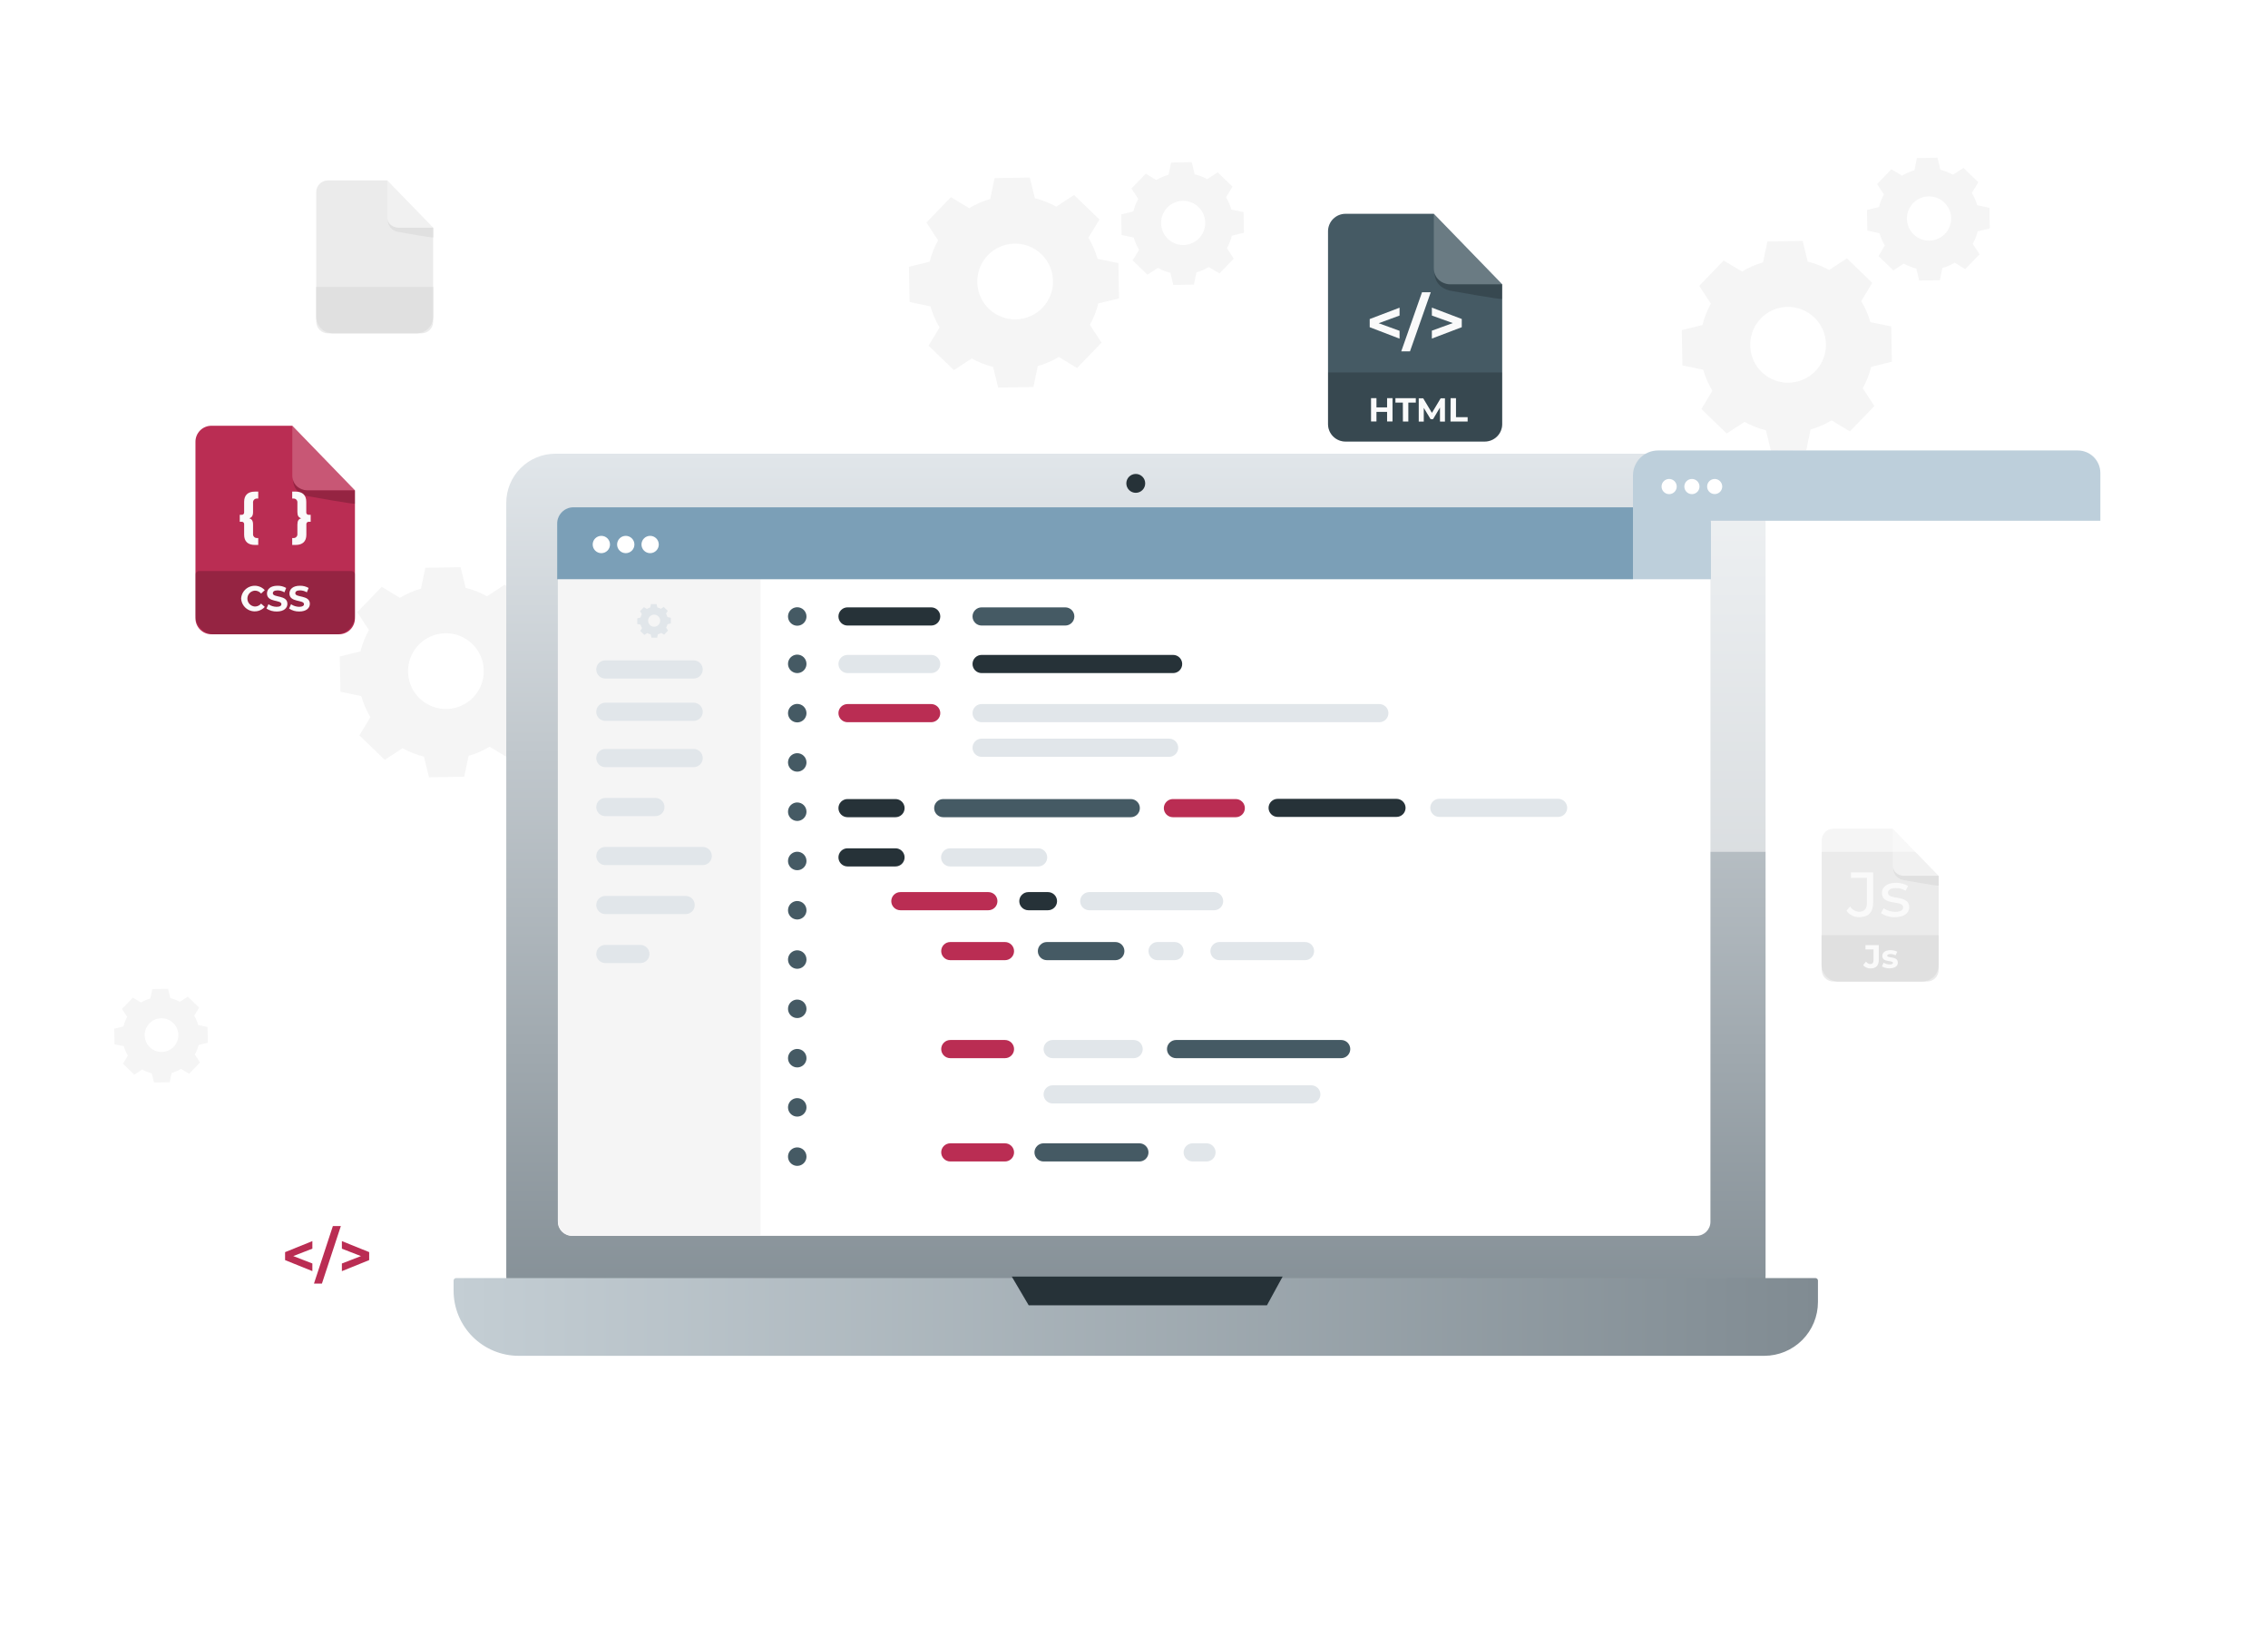 <svg width="560" height="404" viewBox="0 0 560 404" fill="none" xmlns="http://www.w3.org/2000/svg">
<path fill-rule="evenodd" clip-rule="evenodd" d="M239.293 51.392C240.921 50.411 242.672 49.649 244.5 49.127L245.572 43.977L254.268 43.826L255.527 48.932C257.37 49.391 259.145 50.089 260.806 51.011L265.201 48.134L271.466 54.183L268.74 58.679C269.721 60.306 270.48 62.057 270.998 63.886L276.148 64.958L276.299 73.661L271.185 74.905C270.73 76.75 270.031 78.525 269.106 80.185L271.983 84.579L265.942 90.844L261.439 88.118C259.815 89.101 258.065 89.86 256.239 90.377L255.167 95.527L246.464 95.685L245.212 90.571C243.367 90.119 241.591 89.419 239.933 88.492L235.531 91.369L229.273 85.328L231.999 80.832C231.016 79.205 230.254 77.453 229.734 75.624L224.584 74.553L224.433 65.857L229.539 64.605C229.997 62.761 230.699 60.985 231.625 59.326L228.748 54.924L234.797 48.666L239.293 51.392ZM243.932 62.987C242.646 64.317 241.783 65.999 241.453 67.82C241.123 69.64 241.341 71.518 242.079 73.215C242.816 74.912 244.041 76.352 245.597 77.352C247.154 78.353 248.972 78.869 250.822 78.836C252.672 78.803 254.47 78.221 255.99 77.165C257.509 76.109 258.681 74.626 259.358 72.904C260.034 71.182 260.184 69.298 259.789 67.49C259.393 65.682 258.471 64.033 257.138 62.75C255.354 61.033 252.961 60.093 250.486 60.138C248.01 60.182 245.653 61.207 243.932 62.987Z" fill="#F5F5F5"/>
<path fill-rule="evenodd" clip-rule="evenodd" d="M430.142 67.03C431.761 66.051 433.502 65.292 435.321 64.771L436.393 59.621L445.096 59.47L446.347 64.577C448.192 65.032 449.967 65.731 451.627 66.656L456.029 63.779L462.286 69.828L459.56 74.323C460.541 75.949 461.303 77.698 461.826 79.523L466.976 80.595L467.127 89.298L462.013 90.557C461.561 92.401 460.864 94.177 459.941 95.836L462.819 100.231L456.755 106.489L452.26 103.763C450.632 104.744 448.881 105.504 447.052 106.021L445.98 111.171L437.277 111.322L436.026 106.215C434.182 105.757 432.407 105.059 430.746 104.137L426.352 107.014L420.087 100.965L422.813 96.469C421.83 94.845 421.071 93.096 420.554 91.269L415.404 90.197L415.246 81.494L420.36 80.243C420.809 78.396 421.509 76.62 422.439 74.963L419.562 70.561L425.604 64.304L430.142 67.03ZM434.781 78.617C433.494 79.947 432.631 81.628 432.3 83.448C431.969 85.269 432.186 87.147 432.922 88.844C433.659 90.541 434.883 91.982 436.439 92.983C437.995 93.985 439.813 94.502 441.663 94.47C443.513 94.438 445.312 93.857 446.832 92.802C448.352 91.747 449.524 90.265 450.202 88.543C450.879 86.821 451.03 84.937 450.636 83.129C450.241 81.321 449.32 79.671 447.987 78.387C447.104 77.532 446.06 76.86 444.917 76.408C443.773 75.957 442.551 75.736 441.322 75.757C440.093 75.779 438.88 76.042 437.753 76.533C436.625 77.024 435.606 77.732 434.753 78.617H434.781Z" fill="#F5F5F5"/>
<path fill-rule="evenodd" clip-rule="evenodd" d="M98.747 147.574C100.37 146.586 102.119 145.824 103.947 145.308L105.019 140.158L113.722 140.007L114.974 145.114C116.818 145.569 118.593 146.268 120.253 147.192L124.655 144.315L130.927 150.364L128.201 154.86C129.184 156.485 129.946 158.233 130.467 160.06L135.602 161.153L135.753 169.856L130.647 171.108C130.19 172.954 129.491 174.732 128.568 176.395L131.445 180.789L125.403 187.047L120.908 184.321C119.281 185.303 117.529 186.063 115.7 186.579L114.629 191.729L105.933 191.88L104.674 186.774C102.83 186.316 101.055 185.617 99.394 184.695L95 187.572L88.735 181.523L91.461 177.028C90.48 175.402 89.72 173.654 89.202 171.827L84.052 170.756L83.901 162.052L89.008 160.801C89.46 158.956 90.16 157.18 91.087 155.521L88.21 151.12L94.252 144.855L98.754 147.588L98.747 147.574ZM103.386 159.161C102.098 160.49 101.234 162.171 100.902 163.992C100.57 165.813 100.786 167.691 101.523 169.389C102.259 171.087 103.483 172.528 105.039 173.53C106.595 174.532 108.414 175.049 110.264 175.017C112.115 174.985 113.914 174.404 115.434 173.349C116.954 172.293 118.127 170.81 118.804 169.088C119.481 167.365 119.631 165.48 119.236 163.672C118.841 161.864 117.918 160.214 116.585 158.931C114.802 157.215 112.412 156.276 109.938 156.319C107.464 156.362 105.108 157.384 103.386 159.161Z" fill="#F5F5F5"/>
<path fill-rule="evenodd" clip-rule="evenodd" d="M34.818 247.465C35.543 247.03 36.322 246.692 37.135 246.458L37.616 244.164L41.493 244.092L42.054 246.372C42.876 246.575 43.667 246.887 44.406 247.3L46.37 246.027L49.161 248.724L47.945 250.723C48.38 251.451 48.719 252.232 48.952 253.047L51.246 253.521L51.319 257.405L49.038 257.959C48.835 258.783 48.523 259.577 48.111 260.318L49.398 262.275L46.701 265.066L44.694 263.85C43.971 264.29 43.192 264.631 42.378 264.864L41.896 267.159L38.019 267.223L37.465 264.951C36.64 264.744 35.847 264.427 35.106 264.008L33.15 265.289L30.359 262.57L31.575 260.563C31.135 259.842 30.794 259.066 30.56 258.254L28.266 257.772L28.201 253.939L30.474 253.378C30.678 252.556 30.99 251.765 31.402 251.026L30.114 249.062L32.812 246.271L34.818 247.465ZM36.883 252.637C36.311 253.23 35.929 253.979 35.783 254.79C35.638 255.6 35.736 256.436 36.065 257.191C36.394 257.945 36.939 258.586 37.633 259.031C38.325 259.476 39.135 259.705 39.958 259.69C40.782 259.675 41.582 259.416 42.258 258.946C42.935 258.476 43.456 257.816 43.758 257.05C44.059 256.283 44.127 255.445 43.951 254.64C43.776 253.835 43.366 253.101 42.773 252.529C42.381 252.147 41.917 251.847 41.408 251.645C40.9 251.443 40.356 251.343 39.809 251.352C39.261 251.361 38.721 251.477 38.219 251.695C37.717 251.913 37.263 252.228 36.883 252.622V252.637Z" fill="#F5F5F5"/>
<path fill-rule="evenodd" clip-rule="evenodd" d="M285.497 44.452C286.449 43.879 287.472 43.434 288.54 43.128L289.173 40.115L294.258 40.028L294.977 43.013C296.057 43.281 297.097 43.689 298.07 44.229L300.674 42.546L304.32 46.07L302.724 48.696C303.297 49.647 303.742 50.67 304.047 51.738L307.061 52.371L307.147 57.456L304.162 58.175C303.895 59.255 303.486 60.295 302.947 61.268L304.63 63.836L301.098 67.504L298.466 65.908C297.515 66.482 296.491 66.927 295.423 67.231L294.79 70.245L289.705 70.331L288.986 67.346C287.906 67.079 286.866 66.67 285.893 66.131L283.325 67.814L279.657 64.275L281.253 61.678C280.681 60.727 280.236 59.704 279.93 58.636L276.938 58.003L276.852 52.918L279.837 52.198C280.104 51.118 280.512 50.078 281.052 49.105L279.369 46.538L282.908 42.869L285.533 44.466L285.497 44.452ZM288.216 51.234C287.465 52.011 286.961 52.992 286.768 54.054C286.575 55.117 286.702 56.213 287.131 57.203C287.561 58.194 288.275 59.035 289.183 59.62C290.091 60.205 291.152 60.507 292.231 60.489C293.311 60.471 294.361 60.133 295.249 59.518C296.136 58.903 296.822 58.039 297.218 57.034C297.614 56.03 297.704 54.93 297.475 53.875C297.247 52.819 296.71 51.855 295.934 51.105C294.892 50.101 293.495 49.551 292.048 49.575C290.601 49.599 289.223 50.196 288.216 51.234Z" fill="#F5F5F5"/>
<path fill-rule="evenodd" clip-rule="evenodd" d="M469.659 43.359C470.61 42.784 471.633 42.339 472.702 42.035L473.299 39.021L478.391 38.935L479.11 41.92C480.19 42.188 481.23 42.597 482.203 43.136L484.807 41.453L488.475 44.991L486.878 47.617C487.453 48.57 487.898 49.596 488.202 50.666L491.216 51.292L491.302 56.385L488.317 57.104C488.05 58.184 487.641 59.224 487.101 60.197L488.784 62.772L485.246 66.433L482.649 64.843C481.696 65.417 480.67 65.862 479.599 66.167L478.974 69.18L473.881 69.267L473.162 66.282C472.082 66.014 471.042 65.606 470.069 65.066L467.494 66.749L463.833 63.218L465.387 60.585C464.82 59.645 464.38 58.634 464.078 57.578L461.071 56.91L460.978 51.824L463.948 51.105C464.215 50.025 464.624 48.985 465.164 48.012L463.481 45.444L467.012 41.776L469.645 43.373L469.659 43.359ZM472.371 50.141C471.619 50.919 471.115 51.902 470.923 52.966C470.73 54.03 470.857 55.128 471.288 56.119C471.72 57.111 472.435 57.953 473.345 58.538C474.254 59.123 475.317 59.425 476.398 59.406C477.48 59.386 478.531 59.047 479.419 58.43C480.308 57.813 480.993 56.947 481.389 55.941C481.785 54.934 481.873 53.833 481.643 52.776C481.413 51.72 480.874 50.755 480.096 50.005C479.052 49.001 477.653 48.452 476.205 48.477C474.757 48.503 473.378 49.101 472.371 50.141Z" fill="#F5F5F5"/>
<path fill-rule="evenodd" clip-rule="evenodd" d="M104.062 82.285H80.959C80.196 82.285 79.464 81.982 78.925 81.443C78.385 80.903 78.082 80.171 78.082 79.408V47.415C78.082 46.652 78.385 45.92 78.925 45.381C79.464 44.841 80.196 44.538 80.959 44.538H95.611L106.953 56.212V79.394C106.955 79.774 106.882 80.151 106.737 80.503C106.593 80.854 106.38 81.174 106.111 81.443C105.842 81.712 105.522 81.924 105.171 82.069C104.819 82.214 104.442 82.287 104.062 82.285Z" fill="#EBEBEB"/>
<path fill-rule="evenodd" clip-rule="evenodd" d="M78.068 70.827H106.961V78.171C106.961 79.257 106.532 80.299 105.767 81.07C105.001 81.841 103.962 82.278 102.876 82.285H82.183C81.091 82.285 80.045 81.852 79.273 81.08C78.502 80.308 78.068 79.262 78.068 78.171V70.827Z" fill="#E0E0E0"/>
<g opacity="0.3">
<path fill-rule="evenodd" clip-rule="evenodd" d="M95.611 44.524V53.522C95.611 54.235 95.895 54.92 96.399 55.424C96.904 55.929 97.588 56.212 98.301 56.212H106.933L95.611 44.524Z" fill="white"/>
</g>
<path fill-rule="evenodd" clip-rule="evenodd" d="M95.733 54.313C95.743 54.99 95.983 55.643 96.413 56.166C96.843 56.689 97.438 57.05 98.1 57.19C98.194 57.218 98.29 57.24 98.388 57.255C99.517 57.456 106.954 58.78 106.954 58.607V56.212H98.323C98.323 56.212 96.143 56.14 95.733 54.313Z" fill="#E0E0E0"/>
<path fill-rule="evenodd" clip-rule="evenodd" d="M475.788 242.301H452.685C451.922 242.301 451.19 241.998 450.65 241.458C450.111 240.919 449.808 240.187 449.808 239.424V207.431C449.808 206.668 450.111 205.936 450.65 205.396C451.19 204.857 451.922 204.554 452.685 204.554H467.336L478.679 216.242V239.409C478.681 239.79 478.607 240.167 478.463 240.518C478.318 240.87 478.105 241.189 477.836 241.458C477.568 241.727 477.248 241.94 476.896 242.085C476.545 242.229 476.168 242.303 475.788 242.301Z" fill="#EBEBEB"/>
<path fill-rule="evenodd" clip-rule="evenodd" d="M449.792 230.843H478.685V238.187C478.685 239.278 478.252 240.325 477.48 241.096C476.709 241.868 475.662 242.301 474.571 242.301H453.878C452.787 242.301 451.74 241.868 450.969 241.096C450.197 240.325 449.764 239.278 449.764 238.187V230.843H449.792Z" fill="#E0E0E0"/>
<path fill-rule="evenodd" clip-rule="evenodd" d="M460.027 238.237L460.747 237.367C460.858 237.548 461.012 237.699 461.195 237.806C461.378 237.914 461.585 237.976 461.797 237.985C462.322 237.985 462.595 237.669 462.595 237.05V234.36H460.61V233.31H463.897V236.978C463.897 238.374 463.178 239.057 461.861 239.057C461.513 239.07 461.167 239.003 460.849 238.861C460.531 238.719 460.25 238.505 460.027 238.237Z" fill="#FAFAFA"/>
<path fill-rule="evenodd" clip-rule="evenodd" d="M464.668 238.561L465.085 237.654C465.542 237.926 466.064 238.07 466.596 238.072C467.178 238.072 467.394 237.92 467.394 237.676C467.394 236.957 464.769 237.676 464.769 235.957C464.769 235.137 465.488 234.554 466.783 234.554C467.364 234.544 467.939 234.675 468.459 234.935L468.034 235.827C467.652 235.613 467.221 235.502 466.783 235.504C466.214 235.504 465.977 235.684 465.977 235.914C465.977 236.633 468.602 235.914 468.602 237.647C468.602 238.453 467.883 239.028 466.552 239.028C465.894 239.042 465.244 238.88 464.668 238.561Z" fill="#FAFAFA"/>
<path fill-rule="evenodd" clip-rule="evenodd" d="M455.914 224.83L456.82 223.766C457.06 224.157 457.394 224.482 457.793 224.71C458.191 224.938 458.641 225.061 459.1 225.067C460.33 225.067 460.97 224.312 460.97 222.845V216.71H457.022V215.35H462.51V222.766C462.51 225.204 461.323 226.405 459.093 226.405C458.475 226.421 457.862 226.286 457.308 226.012C456.754 225.737 456.276 225.332 455.914 224.83Z" fill="#FAFAFA"/>
<path fill-rule="evenodd" clip-rule="evenodd" d="M464.444 225.405L465.063 224.219C465.918 224.778 466.918 225.078 467.94 225.082C469.328 225.082 469.911 224.657 469.911 223.952C469.911 222.097 464.675 223.708 464.675 220.414C464.675 218.925 466.005 217.925 468.127 217.925C469.182 217.91 470.222 218.176 471.141 218.695L470.501 219.881C469.786 219.432 468.956 219.202 468.113 219.22C466.804 219.22 466.163 219.709 466.163 220.363C466.163 222.312 471.407 220.723 471.407 223.96C471.407 225.463 470.033 226.412 467.811 226.412C466.613 226.423 465.44 226.072 464.444 225.405Z" fill="#FAFAFA"/>
<g opacity="0.3">
<path fill-rule="evenodd" clip-rule="evenodd" d="M467.336 204.54V213.538C467.335 213.891 467.404 214.241 467.539 214.568C467.674 214.895 467.872 215.192 468.122 215.442C468.372 215.692 468.669 215.89 468.995 216.025C469.322 216.16 469.672 216.229 470.026 216.228H478.657L467.336 204.54Z" fill="white"/>
</g>
<path fill-rule="evenodd" clip-rule="evenodd" d="M467.458 214.329C467.468 215.005 467.707 215.659 468.137 216.182C468.567 216.704 469.162 217.065 469.824 217.206C469.919 217.234 470.015 217.256 470.112 217.27C471.241 217.472 478.679 218.795 478.679 218.63V216.206H470.047C470.047 216.206 467.861 216.156 467.458 214.329Z" fill="#E0E0E0"/>
<path fill-rule="evenodd" clip-rule="evenodd" d="M419.321 331.348H141.626C139.443 331.348 137.282 330.918 135.265 330.083C133.248 329.247 131.416 328.023 129.872 326.48C128.329 324.936 127.105 323.104 126.269 321.087C125.434 319.07 125.004 316.909 125.004 314.726V124.12C125.006 120.906 126.283 117.824 128.556 115.552C130.828 113.279 133.91 112.002 137.124 112H424.486C425.992 112 427.483 112.297 428.874 112.874C430.265 113.45 431.529 114.296 432.593 115.361C433.657 116.427 434.501 117.691 435.076 119.083C435.651 120.475 435.945 121.966 435.944 123.472V314.726C435.944 319.134 434.192 323.362 431.075 326.48C427.958 329.597 423.73 331.348 419.321 331.348Z" fill="url(#paint0_linear_2838_11084)"/>
<path fill-rule="evenodd" clip-rule="evenodd" d="M435.619 334.685H128.067C123.806 334.685 119.719 332.992 116.705 329.979C113.692 326.965 111.999 322.878 111.999 318.617V316.114C111.999 315.95 112.064 315.792 112.18 315.676C112.296 315.56 112.454 315.495 112.618 315.495H448.257C448.339 315.494 448.419 315.51 448.495 315.54C448.57 315.571 448.639 315.617 448.697 315.674C448.754 315.732 448.8 315.8 448.831 315.876C448.861 315.951 448.877 316.032 448.876 316.114V321.422C448.876 324.938 447.479 328.311 444.993 330.798C442.508 333.285 439.136 334.683 435.619 334.685Z" fill="url(#paint1_linear_2838_11084)"/>
<path d="M418.868 125.4H141.209C139.298 125.4 137.749 126.949 137.749 128.86V301.606C137.749 303.517 139.298 305.066 141.209 305.066H418.868C420.779 305.066 422.328 303.517 422.328 301.606V128.86C422.328 126.949 420.779 125.4 418.868 125.4Z" fill="white"/>
<path d="M249.819 315.121L253.998 322.213H312.827L316.704 315.121H249.819Z" fill="#263238"/>
<path d="M280.437 121.653C281.724 121.653 282.767 120.609 282.767 119.322C282.767 118.035 281.724 116.992 280.437 116.992C279.15 116.992 278.106 118.035 278.106 119.322C278.106 120.609 279.15 121.653 280.437 121.653Z" fill="#263238"/>
<path fill-rule="evenodd" clip-rule="evenodd" d="M137.749 143H187.796V305.088H141.54C140.534 305.088 139.57 304.688 138.859 303.977C138.148 303.267 137.749 302.302 137.749 301.297V143Z" fill="#F5F5F5"/>
<path fill-rule="evenodd" clip-rule="evenodd" d="M159.716 150.315C159.977 150.159 160.258 150.038 160.551 149.956L160.723 149.128H162.119L162.313 149.948C162.61 150.019 162.895 150.13 163.162 150.279L163.881 149.819L164.881 150.783L164.449 151.502C164.607 151.76 164.728 152.038 164.809 152.329L165.636 152.502V153.897L164.816 154.099C164.744 154.393 164.633 154.676 164.485 154.94L164.945 155.659L163.982 156.666L163.262 156.228C163.002 156.384 162.721 156.505 162.428 156.587L162.255 157.414H160.86L160.659 156.602C160.364 156.527 160.081 156.414 159.817 156.264L159.098 156.731L158.091 155.76L158.53 155.041C158.373 154.78 158.252 154.499 158.17 154.206L157.343 154.034V152.638L158.156 152.444C158.229 152.147 158.342 151.862 158.494 151.596L158.026 150.876L158.997 149.876L159.716 150.308V150.315ZM160.436 152.178C160.231 152.392 160.093 152.661 160.042 152.952C159.99 153.244 160.025 153.544 160.144 153.815C160.263 154.086 160.459 154.316 160.709 154.475C160.958 154.635 161.249 154.716 161.545 154.71C161.841 154.704 162.128 154.611 162.371 154.441C162.614 154.272 162.801 154.034 162.908 153.759C163.016 153.483 163.039 153.181 162.976 152.892C162.912 152.603 162.764 152.34 162.55 152.135C162.266 151.865 161.887 151.718 161.495 151.727C161.103 151.735 160.73 151.897 160.457 152.178H160.436Z" fill="#E1E6EA"/>
<path fill-rule="evenodd" clip-rule="evenodd" d="M171.282 189.372H149.46C148.866 189.37 148.297 189.132 147.877 188.712C147.458 188.291 147.223 187.721 147.223 187.127C147.223 186.533 147.458 185.964 147.877 185.543C148.297 185.122 148.866 184.885 149.46 184.883H171.282C171.876 184.885 172.445 185.122 172.864 185.543C173.284 185.964 173.519 186.533 173.519 187.127C173.519 187.721 173.284 188.291 172.864 188.712C172.445 189.132 171.876 189.37 171.282 189.372Z" fill="#E1E6EA"/>
<path fill-rule="evenodd" clip-rule="evenodd" d="M171.282 177.95H149.46C148.866 177.948 148.297 177.71 147.877 177.29C147.458 176.869 147.223 176.299 147.223 175.706C147.223 175.112 147.458 174.542 147.877 174.121C148.297 173.701 148.866 173.463 149.46 173.461H171.282C171.876 173.463 172.445 173.701 172.864 174.121C173.284 174.542 173.519 175.112 173.519 175.706C173.519 176.299 173.284 176.869 172.864 177.29C172.445 177.71 171.876 177.948 171.282 177.95Z" fill="#E1E6EA"/>
<path fill-rule="evenodd" clip-rule="evenodd" d="M171.282 167.498H149.46C148.866 167.497 148.297 167.259 147.877 166.839C147.458 166.418 147.223 165.848 147.223 165.254C147.223 164.66 147.458 164.091 147.877 163.67C148.297 163.249 148.866 163.012 149.46 163.01H171.282C171.876 163.012 172.445 163.249 172.864 163.67C173.284 164.091 173.519 164.66 173.519 165.254C173.519 165.848 173.284 166.418 172.864 166.839C172.445 167.259 171.876 167.497 171.282 167.498Z" fill="#E1E6EA"/>
<path fill-rule="evenodd" clip-rule="evenodd" d="M229.931 154.415H209.259C208.665 154.413 208.096 154.176 207.677 153.755C207.258 153.335 207.022 152.765 207.022 152.171C207.022 151.577 207.258 151.007 207.677 150.587C208.096 150.166 208.665 149.929 209.259 149.927H229.931C230.525 149.929 231.094 150.166 231.513 150.587C231.933 151.007 232.168 151.577 232.168 152.171C232.168 152.765 231.933 153.335 231.513 153.755C231.094 154.176 230.525 154.413 229.931 154.415Z" fill="#263238"/>
<path fill-rule="evenodd" clip-rule="evenodd" d="M229.931 166.154H209.259C208.665 166.152 208.096 165.915 207.677 165.494C207.258 165.073 207.022 164.504 207.022 163.91C207.022 163.316 207.258 162.746 207.677 162.325C208.096 161.905 208.665 161.667 209.259 161.666H229.931C230.525 161.667 231.094 161.905 231.513 162.325C231.933 162.746 232.168 163.316 232.168 163.91C232.168 164.504 231.933 165.073 231.513 165.494C231.094 165.915 230.525 166.152 229.931 166.154Z" fill="#E1E6EA"/>
<path fill-rule="evenodd" clip-rule="evenodd" d="M229.931 178.28H209.259C208.665 178.278 208.096 178.041 207.677 177.621C207.258 177.2 207.022 176.63 207.022 176.036C207.022 175.742 207.08 175.452 207.193 175.18C207.305 174.909 207.47 174.662 207.678 174.455C207.885 174.247 208.132 174.082 208.403 173.97C208.675 173.857 208.966 173.799 209.259 173.799H229.931C230.524 173.799 231.093 174.035 231.513 174.455C231.932 174.874 232.168 175.443 232.168 176.036C232.168 176.63 231.933 177.2 231.513 177.621C231.094 178.041 230.525 178.278 229.931 178.28Z" fill="#BA2D53"/>
<path fill-rule="evenodd" clip-rule="evenodd" d="M221.113 201.729H209.259C208.966 201.729 208.675 201.671 208.403 201.558C208.132 201.446 207.885 201.281 207.678 201.073C207.47 200.866 207.305 200.619 207.193 200.348C207.08 200.076 207.022 199.785 207.022 199.492C207.022 199.197 207.079 198.906 207.191 198.633C207.303 198.361 207.467 198.114 207.675 197.905C207.883 197.697 208.13 197.531 208.402 197.419C208.674 197.306 208.965 197.248 209.259 197.248H221.113C221.708 197.248 222.279 197.484 222.7 197.905C223.121 198.326 223.357 198.896 223.357 199.492C223.355 200.086 223.118 200.655 222.697 201.074C222.277 201.493 221.707 201.729 221.113 201.729Z" fill="#263238"/>
<path fill-rule="evenodd" clip-rule="evenodd" d="M221.113 213.884H209.259C208.966 213.884 208.675 213.827 208.403 213.714C208.132 213.602 207.885 213.437 207.678 213.229C207.47 213.021 207.305 212.775 207.193 212.503C207.08 212.232 207.022 211.941 207.022 211.647C207.022 211.353 207.079 211.061 207.191 210.789C207.303 210.517 207.467 210.27 207.675 210.061C207.883 209.853 208.13 209.687 208.402 209.574C208.674 209.461 208.965 209.403 209.259 209.403H221.113C221.708 209.403 222.279 209.64 222.7 210.061C223.121 210.481 223.357 211.052 223.357 211.647C223.355 212.241 223.118 212.81 222.697 213.23C222.277 213.649 221.707 213.884 221.113 213.884Z" fill="#263238"/>
<path fill-rule="evenodd" clip-rule="evenodd" d="M256.327 213.884H234.598C234.005 213.884 233.436 213.649 233.017 213.229C232.597 212.81 232.361 212.241 232.361 211.647C232.36 211.353 232.418 211.061 232.53 210.789C232.642 210.517 232.806 210.27 233.014 210.061C233.222 209.853 233.469 209.687 233.741 209.574C234.012 209.461 234.304 209.403 234.598 209.403H256.327C256.622 209.402 256.915 209.46 257.187 209.572C257.46 209.685 257.708 209.85 257.916 210.058C258.125 210.267 258.29 210.515 258.403 210.788C258.515 211.06 258.572 211.352 258.571 211.647C258.571 211.942 258.513 212.233 258.401 212.505C258.288 212.777 258.122 213.024 257.914 213.232C257.705 213.44 257.458 213.604 257.186 213.716C256.913 213.828 256.622 213.885 256.327 213.884Z" fill="#E1E6EA"/>
<path fill-rule="evenodd" clip-rule="evenodd" d="M244.043 224.695H222.313C221.718 224.695 221.147 224.458 220.727 224.038C220.306 223.617 220.069 223.046 220.069 222.451C220.071 221.857 220.309 221.288 220.729 220.869C221.15 220.449 221.72 220.214 222.313 220.214H244.043C244.336 220.214 244.627 220.272 244.899 220.384C245.17 220.497 245.417 220.661 245.624 220.869C245.832 221.077 245.997 221.323 246.109 221.595C246.222 221.866 246.279 222.157 246.279 222.451C246.28 222.745 246.223 223.037 246.111 223.309C245.999 223.581 245.835 223.829 245.627 224.037C245.419 224.246 245.172 224.411 244.9 224.524C244.628 224.637 244.337 224.695 244.043 224.695Z" fill="#BA2D53"/>
<path d="M248.149 232.542H234.634C233.399 232.542 232.397 233.543 232.397 234.779V234.786C232.397 236.022 233.399 237.023 234.634 237.023H248.149C249.385 237.023 250.386 236.022 250.386 234.786V234.779C250.386 233.543 249.385 232.542 248.149 232.542Z" fill="#BA2D53"/>
<path fill-rule="evenodd" clip-rule="evenodd" d="M248.142 261.212H234.642C234.046 261.212 233.476 260.976 233.055 260.555C232.634 260.134 232.397 259.563 232.397 258.968C232.397 258.373 232.634 257.802 233.055 257.381C233.476 256.961 234.046 256.724 234.642 256.724H248.142C248.737 256.724 249.308 256.961 249.729 257.381C250.15 257.802 250.386 258.373 250.386 258.968C250.386 259.563 250.15 260.134 249.729 260.555C249.308 260.976 248.737 261.212 248.142 261.212Z" fill="#BA2D53"/>
<path fill-rule="evenodd" clip-rule="evenodd" d="M248.142 286.71H234.642C234.046 286.71 233.476 286.474 233.055 286.053C232.634 285.632 232.397 285.061 232.397 284.466C232.399 283.872 232.637 283.303 233.057 282.884C233.478 282.464 234.048 282.229 234.642 282.229H248.142C248.736 282.229 249.306 282.464 249.727 282.884C250.147 283.303 250.384 283.872 250.386 284.466C250.386 285.061 250.15 285.632 249.729 286.053C249.308 286.474 248.737 286.71 248.142 286.71Z" fill="#BA2D53"/>
<path fill-rule="evenodd" clip-rule="evenodd" d="M281.337 286.71H257.666C257.071 286.71 256.5 286.474 256.079 286.053C255.658 285.632 255.422 285.061 255.422 284.466C255.424 283.872 255.661 283.303 256.082 282.884C256.502 282.464 257.072 282.229 257.666 282.229H281.337C281.93 282.229 282.499 282.465 282.919 282.884C283.338 283.304 283.574 283.873 283.574 284.466C283.575 284.76 283.518 285.052 283.406 285.324C283.294 285.596 283.129 285.844 282.921 286.052C282.714 286.261 282.467 286.426 282.195 286.539C281.923 286.652 281.631 286.71 281.337 286.71Z" fill="#455A64"/>
<path fill-rule="evenodd" clip-rule="evenodd" d="M297.901 286.71H294.491C293.896 286.71 293.325 286.474 292.904 286.053C292.483 285.632 292.247 285.061 292.247 284.466C292.249 283.872 292.486 283.303 292.907 282.884C293.328 282.464 293.897 282.229 294.491 282.229H297.901C298.494 282.229 299.064 282.464 299.485 282.884C299.905 283.303 300.143 283.872 300.145 284.466C300.145 285.061 299.908 285.632 299.487 286.053C299.066 286.474 298.496 286.71 297.901 286.71Z" fill="#E1E6EA"/>
<path fill-rule="evenodd" clip-rule="evenodd" d="M279.914 261.212H259.911C259.317 261.21 258.748 260.973 258.329 260.553C257.909 260.132 257.674 259.562 257.674 258.968C257.674 258.374 257.909 257.805 258.329 257.384C258.748 256.963 259.317 256.726 259.911 256.724H279.914C280.509 256.724 281.08 256.961 281.5 257.381C281.921 257.802 282.158 258.373 282.158 258.968C282.158 259.563 281.921 260.134 281.5 260.555C281.08 260.976 280.509 261.212 279.914 261.212Z" fill="#E1E6EA"/>
<path fill-rule="evenodd" clip-rule="evenodd" d="M323.782 272.389H259.911C259.317 272.389 258.749 272.154 258.329 271.734C257.91 271.315 257.674 270.746 257.674 270.152C257.674 269.558 257.909 268.989 258.329 268.568C258.748 268.147 259.317 267.91 259.911 267.908H323.782C324.377 267.908 324.948 268.145 325.369 268.565C325.789 268.986 326.026 269.557 326.026 270.152C326.024 270.746 325.787 271.315 325.366 271.734C324.945 272.154 324.376 272.389 323.782 272.389Z" fill="#E1E6EA"/>
<path fill-rule="evenodd" clip-rule="evenodd" d="M331.161 261.212H290.379C289.785 261.21 289.216 260.973 288.796 260.553C288.377 260.132 288.142 259.562 288.142 258.968C288.142 258.374 288.377 257.805 288.796 257.384C289.216 256.963 289.785 256.726 290.379 256.724H331.161C331.755 256.726 332.324 256.963 332.743 257.384C333.163 257.805 333.398 258.374 333.398 258.968C333.398 259.562 333.163 260.132 332.743 260.553C332.324 260.973 331.755 261.21 331.161 261.212Z" fill="#455A64"/>
<path d="M275.396 232.542H258.493C257.257 232.542 256.256 233.543 256.256 234.779V234.786C256.256 236.022 257.257 237.023 258.493 237.023H275.396C276.631 237.023 277.633 236.022 277.633 234.786V234.779C277.633 233.543 276.631 232.542 275.396 232.542Z" fill="#455A64"/>
<path d="M290.019 232.542H285.811C284.576 232.542 283.574 233.543 283.574 234.779V234.786C283.574 236.022 284.576 237.023 285.811 237.023H290.019C291.254 237.023 292.256 236.022 292.256 234.786V234.779C292.256 233.543 291.254 232.542 290.019 232.542Z" fill="#E1E6EA"/>
<path d="M322.234 232.542H301.102C299.867 232.542 298.865 233.543 298.865 234.779V234.786C298.865 236.022 299.867 237.023 301.102 237.023H322.234C323.47 237.023 324.471 236.022 324.471 234.786V234.779C324.471 233.543 323.47 232.542 322.234 232.542Z" fill="#E1E6EA"/>
<path fill-rule="evenodd" clip-rule="evenodd" d="M258.759 224.695H253.918C253.323 224.695 252.752 224.458 252.331 224.038C251.91 223.617 251.674 223.046 251.674 222.451C251.676 221.857 251.913 221.288 252.334 220.869C252.754 220.449 253.324 220.214 253.918 220.214H258.759C259.353 220.214 259.922 220.449 260.343 220.869C260.764 221.288 261.001 221.857 261.003 222.451C261.003 223.046 260.766 223.617 260.345 224.038C259.925 224.458 259.354 224.695 258.759 224.695Z" fill="#263238"/>
<path fill-rule="evenodd" clip-rule="evenodd" d="M299.778 224.695H268.95C268.355 224.695 267.784 224.458 267.363 224.038C266.943 223.617 266.706 223.046 266.706 222.451C266.708 221.857 266.945 221.288 267.366 220.869C267.787 220.449 268.356 220.214 268.95 220.214H299.778C300.372 220.214 300.942 220.449 301.362 220.869C301.783 221.288 302.02 221.857 302.022 222.451C302.022 223.046 301.786 223.617 301.365 224.038C300.944 224.458 300.373 224.695 299.778 224.695Z" fill="#E1E6EA"/>
<path fill-rule="evenodd" clip-rule="evenodd" d="M263.039 154.415H242.367C241.773 154.413 241.204 154.176 240.785 153.755C240.365 153.335 240.13 152.765 240.13 152.171C240.13 151.577 240.365 151.007 240.785 150.587C241.204 150.166 241.773 149.929 242.367 149.927H263.039C263.632 149.929 264.201 150.166 264.621 150.587C265.04 151.007 265.276 151.577 265.275 152.171C265.276 152.765 265.04 153.335 264.621 153.755C264.201 154.176 263.632 154.413 263.039 154.415Z" fill="#455A64"/>
<path fill-rule="evenodd" clip-rule="evenodd" d="M289.666 166.154H242.367C241.773 166.152 241.204 165.915 240.785 165.494C240.365 165.073 240.13 164.504 240.13 163.91C240.13 163.316 240.365 162.746 240.785 162.325C241.204 161.905 241.773 161.667 242.367 161.666H289.666C290.26 161.667 290.829 161.905 291.248 162.325C291.667 162.746 291.903 163.316 291.903 163.91C291.903 164.504 291.667 165.073 291.248 165.494C290.829 165.915 290.26 166.152 289.666 166.154Z" fill="#263238"/>
<path fill-rule="evenodd" clip-rule="evenodd" d="M340.583 178.28H242.367C241.773 178.278 241.204 178.041 240.785 177.621C240.365 177.2 240.13 176.63 240.13 176.036C240.13 175.443 240.366 174.874 240.785 174.455C241.205 174.035 241.774 173.799 242.367 173.799H340.583C341.176 173.799 341.745 174.035 342.165 174.455C342.584 174.874 342.82 175.443 342.82 176.036C342.82 176.63 342.584 177.2 342.165 177.621C341.746 178.041 341.177 178.278 340.583 178.28Z" fill="#E1E6EA"/>
<path fill-rule="evenodd" clip-rule="evenodd" d="M288.681 186.826H242.367C241.773 186.824 241.204 186.586 240.785 186.166C240.365 185.745 240.13 185.175 240.13 184.582C240.13 183.988 240.365 183.418 240.785 182.997C241.204 182.577 241.773 182.339 242.367 182.337H288.681C289.274 182.339 289.843 182.577 290.263 182.997C290.682 183.418 290.917 183.988 290.917 184.582C290.917 185.175 290.682 185.745 290.263 186.166C289.843 186.586 289.274 186.824 288.681 186.826Z" fill="#E1E6EA"/>
<path fill-rule="evenodd" clip-rule="evenodd" d="M279.208 201.729H232.894C232.301 201.729 231.732 201.493 231.312 201.073C230.893 200.654 230.657 200.085 230.657 199.492C230.656 199.197 230.713 198.906 230.825 198.633C230.937 198.361 231.102 198.114 231.31 197.905C231.518 197.697 231.765 197.531 232.036 197.419C232.308 197.306 232.6 197.248 232.894 197.248H279.208C279.502 197.248 279.794 197.306 280.066 197.419C280.337 197.531 280.584 197.697 280.792 197.905C281 198.114 281.165 198.361 281.277 198.633C281.389 198.906 281.446 199.197 281.445 199.492C281.445 199.785 281.387 200.076 281.274 200.348C281.162 200.619 280.997 200.866 280.79 201.073C280.582 201.281 280.335 201.446 280.064 201.558C279.792 201.671 279.502 201.729 279.208 201.729Z" fill="#455A64"/>
<path fill-rule="evenodd" clip-rule="evenodd" d="M305.13 201.729H289.608C289.014 201.729 288.445 201.493 288.024 201.074C287.603 200.655 287.366 200.086 287.364 199.492C287.364 198.896 287.601 198.326 288.022 197.905C288.442 197.484 289.013 197.248 289.608 197.248H305.13C305.725 197.248 306.296 197.484 306.717 197.905C307.138 198.326 307.374 198.896 307.374 199.492C307.372 200.086 307.135 200.655 306.714 201.074C306.294 201.493 305.724 201.729 305.13 201.729Z" fill="#BA2D53"/>
<path fill-rule="evenodd" clip-rule="evenodd" d="M344.812 201.657H315.466C314.871 201.657 314.3 201.42 313.879 200.999C313.458 200.579 313.222 200.008 313.222 199.413C313.229 198.822 313.469 198.259 313.889 197.844C314.309 197.43 314.876 197.197 315.466 197.197H344.812C345.406 197.197 345.976 197.433 346.396 197.852C346.817 198.271 347.054 198.84 347.056 199.434C347.05 200.026 346.811 200.591 346.391 201.007C345.971 201.423 345.403 201.657 344.812 201.657Z" fill="#263238"/>
<path fill-rule="evenodd" clip-rule="evenodd" d="M384.718 201.657H355.393C355.099 201.657 354.807 201.599 354.535 201.486C354.264 201.373 354.017 201.208 353.809 200.999C353.601 200.791 353.436 200.543 353.324 200.271C353.212 199.999 353.155 199.707 353.156 199.413C353.156 199.119 353.214 198.828 353.327 198.557C353.439 198.285 353.604 198.039 353.811 197.831C354.019 197.623 354.266 197.458 354.537 197.346C354.809 197.234 355.099 197.176 355.393 197.176H384.718C385.312 197.176 385.881 197.411 386.302 197.831C386.723 198.25 386.96 198.819 386.962 199.413C386.962 200.008 386.725 200.579 386.305 201C385.884 201.42 385.313 201.657 384.718 201.657Z" fill="#E1E6EA"/>
<path fill-rule="evenodd" clip-rule="evenodd" d="M161.831 201.462H149.46C148.866 201.46 148.297 201.223 147.877 200.803C147.458 200.382 147.223 199.812 147.223 199.218C147.223 198.624 147.458 198.055 147.877 197.634C148.297 197.213 148.866 196.976 149.46 196.974H161.831C162.426 196.974 162.997 197.211 163.418 197.631C163.839 198.052 164.075 198.623 164.075 199.218C164.075 199.813 163.839 200.384 163.418 200.805C162.997 201.226 162.426 201.462 161.831 201.462Z" fill="#E1E6EA"/>
<path fill-rule="evenodd" clip-rule="evenodd" d="M158.127 237.735H149.46C149.165 237.735 148.874 237.677 148.602 237.564C148.33 237.452 148.083 237.286 147.875 237.078C147.667 236.869 147.503 236.622 147.391 236.35C147.279 236.077 147.222 235.786 147.223 235.491C147.223 235.198 147.281 234.907 147.393 234.635C147.505 234.364 147.67 234.117 147.878 233.91C148.086 233.702 148.332 233.537 148.604 233.425C148.875 233.312 149.166 233.254 149.46 233.254H158.127C158.721 233.254 159.29 233.49 159.711 233.909C160.132 234.328 160.369 234.897 160.371 235.491C160.371 236.086 160.134 236.657 159.714 237.078C159.293 237.499 158.722 237.735 158.127 237.735Z" fill="#E1E6EA"/>
<path fill-rule="evenodd" clip-rule="evenodd" d="M173.519 213.553H149.46C148.866 213.551 148.297 213.314 147.877 212.893C147.458 212.473 147.223 211.903 147.223 211.309C147.223 210.715 147.458 210.145 147.877 209.725C148.297 209.304 148.866 209.067 149.46 209.065H173.519C174.114 209.065 174.685 209.301 175.106 209.722C175.527 210.143 175.763 210.714 175.763 211.309C175.763 211.904 175.527 212.475 175.106 212.896C174.685 213.317 174.114 213.553 173.519 213.553Z" fill="#E1E6EA"/>
<path fill-rule="evenodd" clip-rule="evenodd" d="M169.297 225.645H149.46C148.866 225.643 148.297 225.405 147.877 224.985C147.458 224.564 147.223 223.994 147.223 223.4C147.223 223.107 147.281 222.816 147.393 222.544C147.505 222.273 147.67 222.026 147.878 221.819C148.086 221.611 148.332 221.446 148.604 221.334C148.875 221.221 149.166 221.164 149.46 221.164H169.297C169.591 221.163 169.883 221.22 170.155 221.332C170.427 221.444 170.675 221.608 170.883 221.816C171.092 222.024 171.257 222.271 171.37 222.543C171.483 222.815 171.541 223.106 171.541 223.4C171.541 223.996 171.305 224.566 170.884 224.987C170.463 225.408 169.892 225.645 169.297 225.645Z" fill="#E1E6EA"/>
<path fill-rule="evenodd" clip-rule="evenodd" d="M199.131 152.171C199.133 152.622 199 153.064 198.751 153.44C198.501 153.815 198.145 154.109 197.729 154.282C197.312 154.456 196.854 154.502 196.411 154.415C195.968 154.328 195.561 154.111 195.242 153.793C194.922 153.474 194.704 153.068 194.616 152.625C194.527 152.183 194.572 151.724 194.744 151.307C194.917 150.89 195.209 150.534 195.584 150.283C195.959 150.032 196.4 149.898 196.851 149.898C197.455 149.898 198.034 150.137 198.461 150.563C198.888 150.989 199.13 151.567 199.131 152.171Z" fill="#455A64"/>
<path fill-rule="evenodd" clip-rule="evenodd" d="M199.131 163.873C199.131 164.324 198.998 164.765 198.747 165.14C198.497 165.515 198.141 165.807 197.724 165.98C197.307 166.152 196.849 166.198 196.407 166.11C195.964 166.022 195.558 165.804 195.239 165.486C194.92 165.167 194.703 164.76 194.615 164.318C194.527 163.876 194.572 163.417 194.745 163.001C194.917 162.584 195.21 162.228 195.585 161.978C195.96 161.727 196.4 161.593 196.851 161.593C197.456 161.593 198.036 161.833 198.464 162.261C198.891 162.689 199.131 163.269 199.131 163.873Z" fill="#455A64"/>
<path fill-rule="evenodd" clip-rule="evenodd" d="M199.131 176.036C199.133 176.487 199 176.929 198.751 177.305C198.501 177.681 198.145 177.974 197.729 178.148C197.312 178.321 196.854 178.368 196.411 178.28C195.968 178.193 195.561 177.977 195.242 177.658C194.922 177.339 194.704 176.933 194.616 176.491C194.527 176.048 194.572 175.589 194.744 175.172C194.917 174.755 195.209 174.399 195.584 174.148C195.959 173.897 196.4 173.763 196.851 173.763C197.455 173.763 198.034 174.002 198.461 174.428C198.888 174.855 199.13 175.433 199.131 176.036Z" fill="#455A64"/>
<path fill-rule="evenodd" clip-rule="evenodd" d="M199.131 188.199C199.133 188.65 199 189.092 198.751 189.468C198.501 189.844 198.145 190.137 197.729 190.311C197.312 190.484 196.854 190.531 196.411 190.443C195.968 190.356 195.561 190.14 195.242 189.821C194.922 189.503 194.704 189.096 194.616 188.654C194.527 188.211 194.572 187.753 194.744 187.335C194.917 186.918 195.209 186.562 195.584 186.311C195.959 186.06 196.4 185.926 196.851 185.926C197.455 185.926 198.034 186.165 198.461 186.592C198.888 187.018 199.13 187.596 199.131 188.199Z" fill="#455A64"/>
<path fill-rule="evenodd" clip-rule="evenodd" d="M199.131 200.369C199.131 200.82 198.998 201.261 198.747 201.636C198.497 202.011 198.141 202.303 197.724 202.476C197.307 202.649 196.849 202.694 196.407 202.606C195.964 202.518 195.558 202.301 195.239 201.982C194.92 201.663 194.703 201.257 194.615 200.814C194.527 200.372 194.572 199.914 194.745 199.497C194.917 199.08 195.21 198.724 195.585 198.474C195.96 198.223 196.4 198.089 196.851 198.089C197.151 198.088 197.448 198.147 197.725 198.261C198.002 198.375 198.254 198.543 198.466 198.755C198.678 198.967 198.846 199.219 198.96 199.496C199.074 199.773 199.132 200.07 199.131 200.369Z" fill="#455A64"/>
<path fill-rule="evenodd" clip-rule="evenodd" d="M199.131 212.532C199.131 212.983 198.998 213.424 198.747 213.799C198.497 214.174 198.141 214.466 197.724 214.639C197.307 214.811 196.849 214.856 196.407 214.768C195.964 214.68 195.558 214.463 195.239 214.144C194.92 213.825 194.703 213.419 194.615 212.977C194.527 212.535 194.572 212.076 194.745 211.659C194.917 211.243 195.21 210.887 195.585 210.636C195.96 210.386 196.4 210.252 196.851 210.252C197.456 210.252 198.036 210.492 198.464 210.92C198.891 211.347 199.131 211.927 199.131 212.532Z" fill="#455A64"/>
<path fill-rule="evenodd" clip-rule="evenodd" d="M199.131 224.695C199.131 225.146 198.998 225.586 198.747 225.961C198.497 226.336 198.141 226.629 197.724 226.801C197.307 226.974 196.849 227.019 196.407 226.931C195.964 226.843 195.558 226.626 195.239 226.307C194.92 225.988 194.703 225.582 194.615 225.139C194.527 224.697 194.572 224.239 194.745 223.822C194.917 223.405 195.21 223.049 195.585 222.799C195.96 222.548 196.4 222.415 196.851 222.415C197.456 222.415 198.036 222.655 198.464 223.082C198.891 223.51 199.131 224.09 199.131 224.695Z" fill="#455A64"/>
<path fill-rule="evenodd" clip-rule="evenodd" d="M199.131 236.857C199.133 237.309 199 237.75 198.751 238.126C198.501 238.502 198.145 238.795 197.729 238.969C197.312 239.143 196.854 239.189 196.411 239.102C195.968 239.015 195.561 238.798 195.242 238.479C194.922 238.161 194.704 237.755 194.616 237.312C194.527 236.87 194.572 236.411 194.744 235.994C194.917 235.577 195.209 235.22 195.584 234.969C195.959 234.718 196.4 234.584 196.851 234.584C197.455 234.584 198.034 234.824 198.461 235.25C198.888 235.676 199.13 236.254 199.131 236.857Z" fill="#455A64"/>
<path fill-rule="evenodd" clip-rule="evenodd" d="M199.131 249.028C199.131 249.479 198.998 249.919 198.747 250.294C198.497 250.669 198.141 250.962 197.724 251.134C197.307 251.307 196.849 251.352 196.407 251.264C195.964 251.176 195.558 250.959 195.239 250.64C194.92 250.321 194.703 249.915 194.615 249.472C194.527 249.03 194.572 248.572 194.745 248.155C194.917 247.738 195.21 247.382 195.585 247.132C195.96 246.881 196.4 246.748 196.851 246.748C197.456 246.748 198.036 246.988 198.464 247.415C198.891 247.843 199.131 248.423 199.131 249.028Z" fill="#455A64"/>
<path fill-rule="evenodd" clip-rule="evenodd" d="M199.131 261.212C199.131 261.663 198.998 262.104 198.747 262.479C198.497 262.854 198.141 263.146 197.724 263.319C197.307 263.491 196.849 263.536 196.407 263.449C195.964 263.361 195.558 263.143 195.239 262.824C194.92 262.506 194.703 262.099 194.615 261.657C194.527 261.215 194.572 260.756 194.745 260.34C194.917 259.923 195.21 259.567 195.585 259.316C195.96 259.066 196.4 258.932 196.851 258.932C197.151 258.931 197.448 258.99 197.725 259.104C198.002 259.218 198.254 259.386 198.466 259.598C198.678 259.81 198.846 260.062 198.96 260.339C199.074 260.616 199.132 260.913 199.131 261.212Z" fill="#455A64"/>
<path fill-rule="evenodd" clip-rule="evenodd" d="M199.131 273.353C199.131 273.804 198.998 274.245 198.747 274.62C198.497 274.995 198.141 275.287 197.724 275.46C197.307 275.632 196.849 275.678 196.407 275.59C195.964 275.502 195.558 275.284 195.239 274.966C194.92 274.647 194.703 274.24 194.615 273.798C194.527 273.356 194.572 272.897 194.745 272.481C194.917 272.064 195.21 271.708 195.585 271.458C195.96 271.207 196.4 271.073 196.851 271.073C197.456 271.073 198.036 271.313 198.464 271.741C198.891 272.169 199.131 272.749 199.131 273.353Z" fill="#455A64"/>
<path fill-rule="evenodd" clip-rule="evenodd" d="M199.131 285.516C199.131 285.967 198.998 286.408 198.747 286.783C198.497 287.158 198.141 287.45 197.724 287.622C197.307 287.795 196.849 287.84 196.407 287.752C195.964 287.664 195.558 287.447 195.239 287.128C194.92 286.809 194.703 286.403 194.615 285.961C194.527 285.518 194.572 285.06 194.745 284.643C194.917 284.227 195.21 283.871 195.585 283.62C195.96 283.37 196.4 283.236 196.851 283.236C197.456 283.236 198.036 283.476 198.464 283.904C198.891 284.331 199.131 284.911 199.131 285.516Z" fill="#455A64"/>
<path fill-rule="evenodd" clip-rule="evenodd" d="M141.576 125.227H418.617C419.636 125.227 420.613 125.632 421.333 126.352C422.053 127.072 422.458 128.049 422.458 129.068V142.993H137.577V129.226C137.577 128.166 137.998 127.148 138.748 126.398C139.498 125.648 140.516 125.227 141.576 125.227Z" fill="#7B9FB7"/>
<path d="M148.48 136.548C149.66 136.548 150.616 135.592 150.616 134.412C150.616 133.232 149.66 132.276 148.48 132.276C147.3 132.276 146.344 133.232 146.344 134.412C146.344 135.592 147.3 136.548 148.48 136.548Z" fill="white"/>
<path d="M154.508 136.548C155.688 136.548 156.645 135.592 156.645 134.412C156.645 133.232 155.688 132.276 154.508 132.276C153.328 132.276 152.372 133.232 152.372 134.412C152.372 135.592 153.328 136.548 154.508 136.548Z" fill="white"/>
<path d="M160.528 136.548C161.708 136.548 162.664 135.592 162.664 134.412C162.664 133.232 161.708 132.276 160.528 132.276C159.348 132.276 158.392 133.232 158.392 134.412C158.392 135.592 159.348 136.548 160.528 136.548Z" fill="white"/>
<g filter="url(#filter0_d_2838_11084)">
<path fill-rule="evenodd" clip-rule="evenodd" d="M101.519 313.041L95.211 314.171C92.035 317.766 87.63 320.043 82.86 320.554C78.091 321.065 73.302 319.774 69.437 316.934C65.571 314.093 62.908 309.91 61.971 305.205C61.034 300.501 61.89 295.616 64.372 291.511C66.854 287.407 70.782 284.379 75.383 283.023C79.985 281.668 84.927 282.083 89.238 284.186C93.549 286.29 96.917 289.93 98.68 294.391C100.442 298.853 100.473 303.812 98.764 308.294L101.519 313.041Z" fill="white"/>
<path fill-rule="evenodd" clip-rule="evenodd" d="M77.129 300.231L72.411 302.065L77.129 303.892V305.777L70.39 303.058V301.094L77.129 298.368V300.231Z" fill="#BA2D53"/>
<path fill-rule="evenodd" clip-rule="evenodd" d="M82.192 294.65H84.163L79.488 308.855H77.524L82.192 294.65Z" fill="#BA2D53"/>
<path fill-rule="evenodd" clip-rule="evenodd" d="M91.155 301.087V303.058L84.415 305.784V303.899L89.126 302.072L84.415 300.238V298.368L91.155 301.087Z" fill="#BA2D53"/>
</g>
<g filter="url(#filter1_d_2838_11084)">
<path fill-rule="evenodd" clip-rule="evenodd" d="M366.61 92.995H332.222C331.077 92.995 329.98 92.54 329.17 91.731C328.361 90.921 327.906 89.824 327.906 88.679V41.093C327.906 39.948 328.361 38.85 329.17 38.041C329.98 37.231 331.077 36.777 332.222 36.777H354.03L370.911 54.176V88.701C370.906 89.839 370.45 90.929 369.645 91.733C368.839 92.538 367.748 92.991 366.61 92.995Z" fill="#455A64"/>
<g opacity="0.2">
<path fill-rule="evenodd" clip-rule="evenodd" d="M327.913 75.941H370.904V88.744C370.904 89.303 370.794 89.855 370.58 90.371C370.367 90.887 370.053 91.356 369.659 91.75C369.264 92.145 368.795 92.458 368.28 92.672C367.764 92.885 367.211 92.995 366.653 92.995H332.171C331.044 92.995 329.963 92.547 329.165 91.75C328.368 90.953 327.92 89.872 327.92 88.744V75.941H327.913Z" fill="black"/>
</g>
<g opacity="0.2">
<path fill-rule="evenodd" clip-rule="evenodd" d="M354.03 36.791V50.184C354.03 51.245 354.451 52.263 355.201 53.014C355.951 53.765 356.968 54.188 358.029 54.19H370.912L354.03 36.791Z" fill="white"/>
</g>
<g opacity="0.2">
<path fill-rule="evenodd" clip-rule="evenodd" d="M354.201 51.364C354.201 51.364 354.036 54.608 357.733 55.679C357.873 55.718 358.014 55.749 358.157 55.773C359.84 56.075 370.91 58.046 370.91 57.787V54.191H358.028C358.028 54.191 354.813 54.083 354.201 51.364Z" fill="black"/>
</g>
<path fill-rule="evenodd" clip-rule="evenodd" d="M345.572 61.894L340.415 63.785L345.572 65.663V67.597L338.199 64.771V62.757L345.572 59.952V61.894Z" fill="#FAFAFA"/>
<path fill-rule="evenodd" clip-rule="evenodd" d="M351.117 56.14H353.274L348.146 70.726H345.988L351.117 56.14Z" fill="#FAFAFA"/>
<path fill-rule="evenodd" clip-rule="evenodd" d="M360.928 62.743V64.771L353.548 67.576V65.627L358.712 63.75L353.548 61.894V59.938L360.928 62.743Z" fill="#FAFAFA"/>
<path fill-rule="evenodd" clip-rule="evenodd" d="M343.83 82.285V88.039H342.492V85.673H339.867V88.039H338.529V82.285H339.867V84.565H342.492V82.285H343.83Z" fill="#FAFAFA"/>
<path fill-rule="evenodd" clip-rule="evenodd" d="M346.384 83.378H344.55V82.285H349.585V83.378H347.736V88.061H346.398L346.384 83.378Z" fill="#FAFAFA"/>
<path fill-rule="evenodd" clip-rule="evenodd" d="M355.548 88.061V84.594L353.843 87.471H353.239L351.549 84.687V88.075H350.305V82.321H351.405L353.563 85.917L355.721 82.321H356.778V88.075L355.548 88.061Z" fill="#FAFAFA"/>
<path fill-rule="evenodd" clip-rule="evenodd" d="M358.173 82.285H359.504V86.975H362.381V88.061H358.151L358.173 82.285Z" fill="#FAFAFA"/>
</g>
<g filter="url(#filter2_d_2838_11084)">
<path fill-rule="evenodd" clip-rule="evenodd" d="M83.7 140.575H52.203C51.158 140.575 50.155 140.159 49.416 139.42C48.677 138.681 48.262 137.679 48.262 136.633V93.038C48.262 91.993 48.677 90.99 49.416 90.251C50.155 89.512 51.158 89.097 52.203 89.097H72.177L87.642 105.05V136.648C87.638 137.69 87.221 138.689 86.482 139.425C85.743 140.161 84.743 140.575 83.7 140.575Z" fill="#BA2D53"/>
<g opacity="0.2">
<path fill-rule="evenodd" clip-rule="evenodd" d="M49.153 124.959H86.756C86.993 124.959 87.219 125.053 87.387 125.22C87.554 125.387 87.648 125.614 87.648 125.851V135.921C87.648 137.157 87.157 138.342 86.283 139.216C85.409 140.09 84.223 140.581 82.987 140.581H52.922C51.685 140.581 50.5 140.09 49.626 139.216C48.752 138.342 48.261 137.157 48.261 135.921V125.851C48.261 125.734 48.284 125.618 48.329 125.51C48.373 125.401 48.439 125.303 48.522 125.22C48.605 125.137 48.703 125.072 48.811 125.027C48.919 124.982 49.035 124.959 49.153 124.959Z" fill="black"/>
</g>
<g opacity="0.2">
<path fill-rule="evenodd" clip-rule="evenodd" d="M72.177 89.097V101.368C72.179 102.34 72.566 103.271 73.254 103.957C73.941 104.643 74.873 105.029 75.845 105.029H87.641L72.177 89.097Z" fill="white"/>
</g>
<g opacity="0.2">
<path fill-rule="evenodd" clip-rule="evenodd" d="M72.345 102.439C72.351 103.368 72.675 104.267 73.262 104.986C73.85 105.706 74.665 106.203 75.574 106.395L75.963 106.481C77.502 106.762 87.644 108.56 87.644 108.33V105.05H75.848C75.848 105.05 72.899 104.935 72.345 102.439Z" fill="black"/>
</g>
<path fill-rule="evenodd" clip-rule="evenodd" d="M59.533 131.764C59.573 131.103 59.805 130.469 60.203 129.939C60.6 129.41 61.144 129.009 61.767 128.787C62.391 128.565 63.066 128.53 63.708 128.689C64.351 128.847 64.932 129.191 65.381 129.678L64.467 130.519C64.281 130.291 64.046 130.108 63.78 129.984C63.513 129.859 63.222 129.796 62.928 129.8C62.429 129.83 61.96 130.05 61.617 130.414C61.274 130.778 61.083 131.26 61.083 131.76C61.083 132.26 61.274 132.742 61.617 133.106C61.96 133.47 62.429 133.69 62.928 133.72C63.222 133.725 63.514 133.663 63.781 133.538C64.048 133.414 64.282 133.23 64.467 133.001L65.381 133.821C64.935 134.31 64.354 134.657 63.712 134.818C63.069 134.979 62.394 134.947 61.77 134.725C61.145 134.504 60.6 134.104 60.203 133.575C59.805 133.045 59.572 132.41 59.533 131.749V131.764Z" fill="#FAFAFA"/>
<path fill-rule="evenodd" clip-rule="evenodd" d="M65.799 134.223L66.281 133.152C66.875 133.563 67.579 133.786 68.302 133.792C69.143 133.792 69.481 133.511 69.481 133.137C69.481 131.986 65.921 132.778 65.921 130.505C65.921 129.462 66.763 128.591 68.503 128.591C69.259 128.57 70.006 128.76 70.661 129.138L70.23 130.217C69.716 129.91 69.13 129.743 68.532 129.735C67.691 129.735 67.367 130.044 67.367 130.454C67.367 131.584 70.963 130.807 70.963 133.051C70.963 134.079 70.114 134.95 68.367 134.95C67.456 134.98 66.559 134.726 65.799 134.223Z" fill="#FAFAFA"/>
<path fill-rule="evenodd" clip-rule="evenodd" d="M71.38 134.223L71.862 133.152C72.454 133.567 73.16 133.79 73.883 133.792C74.717 133.792 75.062 133.511 75.062 133.137C75.062 131.986 71.466 132.778 71.466 130.505C71.466 129.462 72.308 128.591 74.048 128.591C74.804 128.57 75.551 128.76 76.206 129.138L75.767 130.217C75.254 129.909 74.668 129.742 74.07 129.735C73.236 129.735 72.912 130.044 72.912 130.454C72.912 131.584 76.508 130.807 76.508 133.051C76.508 134.079 75.659 134.95 73.904 134.95C73.008 134.973 72.127 134.719 71.38 134.223Z" fill="#FAFAFA"/>
<path fill-rule="evenodd" clip-rule="evenodd" d="M61.534 111.941C62.181 112.135 62.483 112.545 62.483 113.516V115.767C62.465 115.906 62.478 116.048 62.523 116.182C62.567 116.315 62.642 116.436 62.74 116.537C62.838 116.637 62.958 116.714 63.091 116.761C63.223 116.809 63.365 116.825 63.504 116.81H63.763V118.522H62.943C61.188 118.522 60.282 117.623 60.282 116.004V113.458C60.295 113.372 60.289 113.284 60.263 113.2C60.238 113.117 60.193 113.041 60.134 112.977C60.074 112.913 60.001 112.864 59.919 112.832C59.838 112.801 59.75 112.789 59.663 112.796H59.203V111.085H59.663C59.75 111.092 59.838 111.08 59.919 111.049C60.001 111.017 60.074 110.968 60.134 110.904C60.193 110.841 60.238 110.764 60.263 110.681C60.289 110.597 60.295 110.509 60.282 110.423V107.869C60.282 106.258 61.188 105.352 62.943 105.352H63.763V107.071H63.504C63.365 107.056 63.223 107.072 63.091 107.12C62.958 107.167 62.838 107.244 62.74 107.344C62.642 107.445 62.567 107.566 62.523 107.7C62.478 107.833 62.465 107.975 62.483 108.114V110.365C62.483 111.336 62.181 111.739 61.534 111.941Z" fill="#FAFAFA"/>
<path fill-rule="evenodd" clip-rule="evenodd" d="M76.71 111.085V112.796H76.264C76.177 112.789 76.089 112.801 76.008 112.832C75.926 112.864 75.853 112.913 75.793 112.977C75.734 113.041 75.689 113.117 75.664 113.2C75.638 113.284 75.632 113.372 75.645 113.458V116.004C75.645 117.623 74.746 118.522 72.984 118.522H72.149V116.81H72.401C72.541 116.827 72.684 116.811 72.817 116.764C72.95 116.717 73.071 116.641 73.171 116.54C73.27 116.439 73.345 116.318 73.389 116.184C73.434 116.05 73.448 115.907 73.43 115.767V113.516C73.43 112.545 73.725 112.135 74.372 111.941C73.725 111.739 73.43 111.336 73.43 110.365V108.114C73.448 107.974 73.434 107.832 73.389 107.698C73.345 107.564 73.27 107.442 73.171 107.341C73.071 107.24 72.95 107.164 72.817 107.117C72.684 107.07 72.541 107.055 72.401 107.071H72.149V105.352H72.962C74.724 105.352 75.624 106.258 75.624 107.869V110.423C75.61 110.509 75.616 110.597 75.642 110.681C75.668 110.764 75.712 110.841 75.772 110.904C75.831 110.968 75.905 111.017 75.986 111.049C76.068 111.08 76.155 111.092 76.242 111.085H76.71Z" fill="#FAFAFA"/>
</g>
<g filter="url(#filter3_d_2838_11084)">
<path opacity="0.5" fill-rule="evenodd" clip-rule="evenodd" d="M409.63 194.279H512.177C515.73 194.279 518.607 190.949 518.607 186.842V102.637C518.607 98.53 515.73 95.2 512.177 95.2H409.63C406.077 95.2 403.2 98.53 403.2 102.637V186.842C403.2 190.949 406.077 194.279 409.63 194.279Z" fill="white"/>
<path fill-rule="evenodd" clip-rule="evenodd" d="M518.607 112.548L403.201 112.548V101.378C403.201 99.74 403.852 98.168 405.01 97.009C406.169 95.85 407.741 95.2 409.379 95.2L513.04 95.2C514.513 95.2 515.926 95.783 516.969 96.823C518.013 97.862 518.602 99.272 518.607 100.745V112.548Z" fill="#BDCFDB"/>
<path fill-rule="evenodd" clip-rule="evenodd" d="M421.514 104.083C421.511 104.452 421.618 104.814 421.821 105.122C422.024 105.43 422.314 105.671 422.654 105.814C422.994 105.957 423.369 105.996 423.731 105.926C424.094 105.856 424.427 105.68 424.689 105.42C424.951 105.16 425.13 104.828 425.203 104.466C425.276 104.104 425.24 103.729 425.099 103.388C424.959 103.047 424.72 102.755 424.413 102.549C424.106 102.344 423.746 102.234 423.377 102.234C423.133 102.233 422.891 102.281 422.666 102.373C422.44 102.465 422.235 102.601 422.062 102.773C421.889 102.944 421.752 103.149 421.658 103.373C421.564 103.598 421.515 103.839 421.514 104.083Z" fill="white"/>
<path fill-rule="evenodd" clip-rule="evenodd" d="M415.889 104.083C415.885 104.454 415.991 104.818 416.194 105.128C416.397 105.439 416.688 105.682 417.03 105.827C417.372 105.971 417.749 106.011 418.113 105.941C418.477 105.87 418.813 105.693 419.076 105.432C419.339 105.171 419.519 104.837 419.592 104.473C419.665 104.109 419.629 103.732 419.487 103.389C419.345 103.046 419.104 102.753 418.795 102.548C418.486 102.342 418.123 102.233 417.752 102.234C417.508 102.233 417.266 102.281 417.041 102.373C416.815 102.465 416.61 102.601 416.437 102.773C416.264 102.944 416.127 103.149 416.033 103.373C415.939 103.598 415.89 103.839 415.889 104.083Z" fill="white"/>
<path fill-rule="evenodd" clip-rule="evenodd" d="M410.264 104.083C410.26 104.454 410.366 104.817 410.568 105.128C410.771 105.438 411.062 105.681 411.403 105.826C411.744 105.971 412.121 106.011 412.485 105.941C412.849 105.872 413.185 105.695 413.448 105.435C413.712 105.174 413.892 104.841 413.966 104.477C414.04 104.114 414.004 103.737 413.864 103.394C413.723 103.051 413.483 102.758 413.175 102.551C412.867 102.345 412.505 102.234 412.134 102.234C411.89 102.233 411.647 102.279 411.421 102.371C411.195 102.463 410.989 102.599 410.815 102.77C410.641 102.942 410.503 103.146 410.408 103.372C410.314 103.597 410.265 103.839 410.264 104.083Z" fill="white"/>
</g>
<defs>
<filter id="filter0_d_2838_11084" x="45.601" y="274.24" width="71.918" height="70.423" filterUnits="userSpaceOnUse" color-interpolation-filters="sRGB">
<feFlood flood-opacity="0" result="BackgroundImageFix"/>
<feColorMatrix in="SourceAlpha" type="matrix" values="0 0 0 0 0 0 0 0 0 0 0 0 0 0 0 0 0 0 127 0" result="hardAlpha"/>
<feOffset dy="8"/>
<feGaussianBlur stdDeviation="8"/>
<feComposite in2="hardAlpha" operator="out"/>
<feColorMatrix type="matrix" values="0 0 0 0 0 0 0 0 0 0.263 0 0 0 0 0.522 0 0 0 0.15 0"/>
<feBlend mode="normal" in2="BackgroundImageFix" result="effect1_dropShadow_2838_11084"/>
<feBlend mode="normal" in="SourceGraphic" in2="effect1_dropShadow_2838_11084" result="shape"/>
</filter>
<filter id="filter1_d_2838_11084" x="295.906" y="20.777" width="107.005" height="120.218" filterUnits="userSpaceOnUse" color-interpolation-filters="sRGB">
<feFlood flood-opacity="0" result="BackgroundImageFix"/>
<feColorMatrix in="SourceAlpha" type="matrix" values="0 0 0 0 0 0 0 0 0 0 0 0 0 0 0 0 0 0 127 0" result="hardAlpha"/>
<feOffset dy="16"/>
<feGaussianBlur stdDeviation="16"/>
<feComposite in2="hardAlpha" operator="out"/>
<feColorMatrix type="matrix" values="0 0 0 0 0 0 0 0 0 0 0 0 0 0 0 0 0 0 0.25 0"/>
<feBlend mode="normal" in2="BackgroundImageFix" result="effect1_dropShadow_2838_11084"/>
<feBlend mode="normal" in="SourceGraphic" in2="effect1_dropShadow_2838_11084" result="shape"/>
</filter>
<filter id="filter2_d_2838_11084" x="16.261" y="73.097" width="103.387" height="115.485" filterUnits="userSpaceOnUse" color-interpolation-filters="sRGB">
<feFlood flood-opacity="0" result="BackgroundImageFix"/>
<feColorMatrix in="SourceAlpha" type="matrix" values="0 0 0 0 0 0 0 0 0 0 0 0 0 0 0 0 0 0 127 0" result="hardAlpha"/>
<feOffset dy="16"/>
<feGaussianBlur stdDeviation="16"/>
<feComposite in2="hardAlpha" operator="out"/>
<feColorMatrix type="matrix" values="0 0 0 0 0.729 0 0 0 0 0.176 0 0 0 0 0.325 0 0 0 0.15 0"/>
<feBlend mode="normal" in2="BackgroundImageFix" result="effect1_dropShadow_2838_11084"/>
<feBlend mode="normal" in="SourceGraphic" in2="effect1_dropShadow_2838_11084" result="shape"/>
</filter>
<filter id="filter3_d_2838_11084" x="371.2" y="63.2" width="179.407" height="179.08" filterUnits="userSpaceOnUse" color-interpolation-filters="sRGB">
<feFlood flood-opacity="0" result="BackgroundImageFix"/>
<feColorMatrix in="SourceAlpha" type="matrix" values="0 0 0 0 0 0 0 0 0 0 0 0 0 0 0 0 0 0 127 0" result="hardAlpha"/>
<feOffset dy="16"/>
<feGaussianBlur stdDeviation="16"/>
<feComposite in2="hardAlpha" operator="out"/>
<feColorMatrix type="matrix" values="0 0 0 0 0 0 0 0 0 0.263 0 0 0 0 0.522 0 0 0 0.15 0"/>
<feBlend mode="normal" in2="BackgroundImageFix" result="effect1_dropShadow_2838_11084"/>
<feBlend mode="normal" in="SourceGraphic" in2="effect1_dropShadow_2838_11084" result="shape"/>
</filter>
<linearGradient id="paint0_linear_2838_11084" x1="280.474" y1="112" x2="280.474" y2="331.348" gradientUnits="userSpaceOnUse">
<stop stop-color="#E1E6EA"/>
<stop offset="1" stop-color="#808B92"/>
</linearGradient>
<linearGradient id="paint1_linear_2838_11084" x1="111.999" y1="325.09" x2="448.876" y2="325.09" gradientUnits="userSpaceOnUse">
<stop stop-color="#C4CED4"/>
<stop offset="1" stop-color="#808B92"/>
</linearGradient>
</defs>
</svg>
